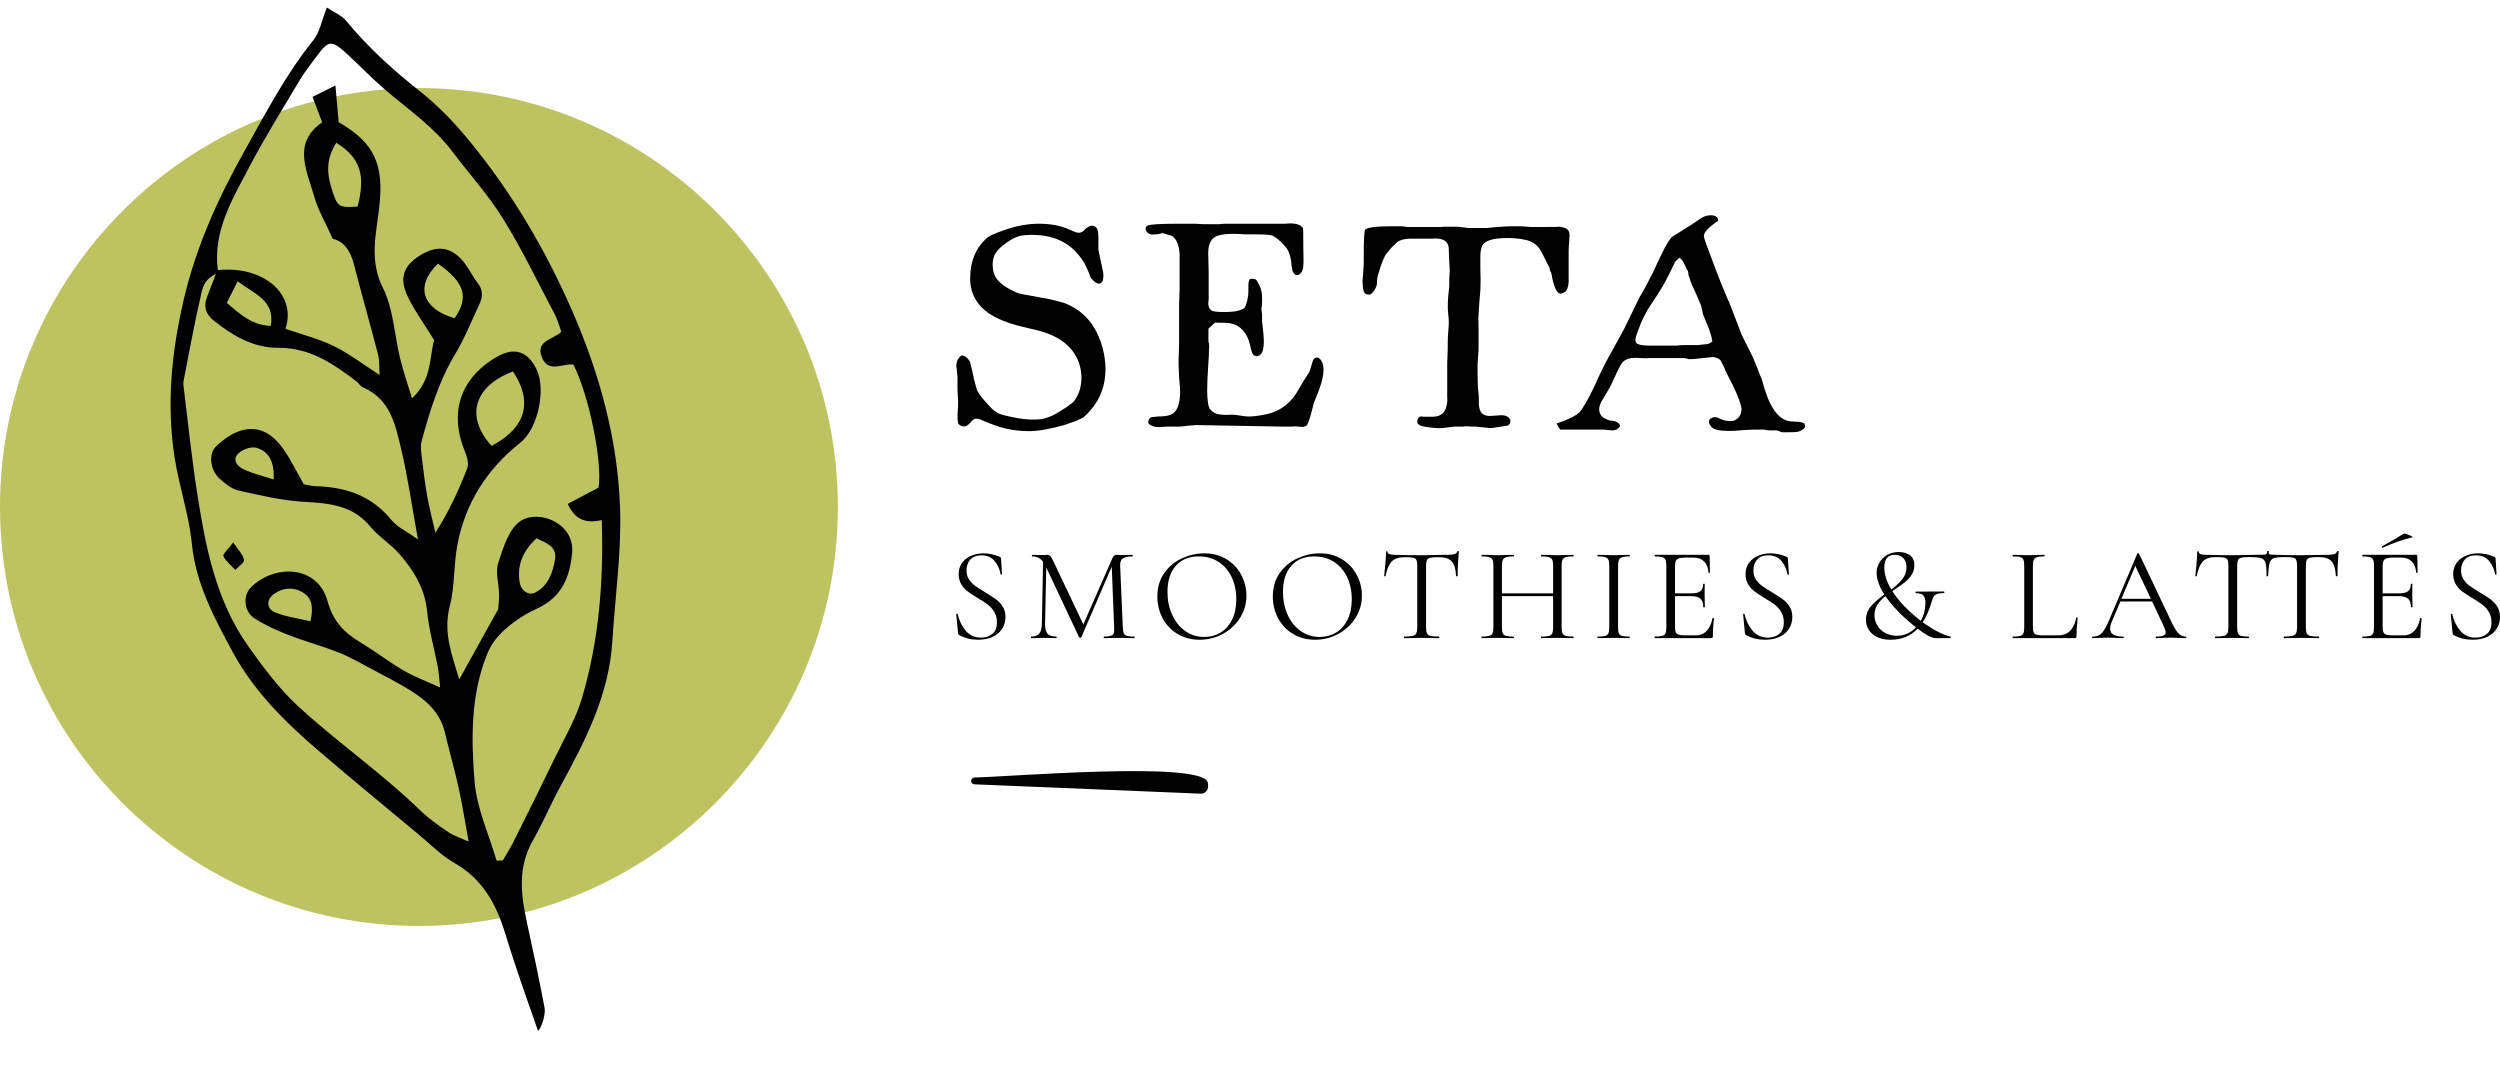 <svg width="300" height="128" viewBox="0 0 300 128" fill="none" xmlns="http://www.w3.org/2000/svg">
<g clip-path="url(#clip0_2091_2166)">
<path d="M50.273 111.114C78.038 111.114 100.546 88.606 100.546 60.84C100.546 33.075 78.038 10.567 50.273 10.567C22.508 10.567 0 33.075 0 60.84C0 88.606 22.508 111.114 50.273 111.114Z" fill="#BEC361"/>
<path d="M64.544 123.65C63.191 119.79 61.816 115.934 60.626 112.023C59.545 108.469 57.899 105.473 54.52 103.552C52.99 102.682 51.711 101.364 50.34 100.223C46.351 96.904 42.344 93.606 38.398 90.237C34.295 86.735 30.449 82.957 27.873 78.152C25.693 74.087 23.496 70.044 23.023 65.249C22.683 61.797 21.512 58.436 20.967 54.994C19.958 48.636 20.57 42.351 22.016 36.088C23.502 29.648 26.175 23.749 29.391 18.024C31.927 13.508 34.298 8.913 37.584 4.853C38.369 3.884 38.599 2.465 39.222 0.906C40.134 1.51 40.998 1.84 41.508 2.46C44.162 5.692 47.219 8.451 50.501 11.043C52.728 12.801 54.718 14.935 56.518 17.143C61.52 23.277 65.504 30.062 68.667 37.313C71.947 44.832 74.115 52.701 74.407 60.886C74.597 66.224 73.811 71.595 73.481 76.951C73.09 83.297 70.307 88.777 67.331 94.203C66.134 96.387 65.174 98.703 63.94 100.864C62.116 104.059 62.494 107.336 63.228 110.688C63.973 114.087 64.701 117.49 65.344 120.908C65.553 122.022 64.651 123.955 64.544 123.65ZM59.587 103.277C59.838 103.27 60.089 103.263 60.339 103.256C60.773 102.498 61.244 101.758 61.634 100.978C63.266 97.71 64.897 94.442 66.483 91.152C67.648 88.737 69.053 86.38 69.812 83.837C71.872 76.932 72.449 69.815 72.212 62.408C70.47 62.819 69.065 62.507 68.124 60.472C69.418 59.788 70.622 59.151 71.827 58.514C72.316 55.465 70.683 47.434 68.803 43.738C67.529 43.584 65.824 44.801 65.036 42.905C64.206 40.907 66.344 40.759 67.359 39.821C67.1 39.108 66.933 38.407 66.608 37.79C64.564 33.917 62.661 29.953 60.361 26.237C58.588 23.374 56.283 20.844 54.246 18.142C52.011 15.179 48.962 13.12 46.191 10.744C44.634 9.408 43.21 7.918 41.699 6.526C39.775 4.755 39.445 4.787 37.96 6.805C37.27 7.743 36.537 8.659 35.943 9.657C33.886 13.108 31.759 16.526 29.893 20.079C27.869 23.932 25.541 27.749 26.138 32.413C31.719 31.852 35.617 35.374 34.256 39.451C36.192 40.126 38.207 40.637 40.04 41.524C41.839 42.394 43.453 43.648 45.555 44.994C45.48 43.884 45.537 43.197 45.373 42.568C44.426 38.928 43.398 35.309 42.457 31.668C42.044 30.071 41.224 28.922 39.935 28.666C39.08 26.754 38.162 25.215 37.695 23.55C36.831 20.469 35.043 17.191 38.659 14.678C38.255 13.612 37.915 12.712 37.504 11.624C38.355 11.2 39.084 10.837 40.251 10.255C40.406 12.01 40.516 13.262 40.639 14.667C44.982 17.15 46.101 19.776 45.503 24.94C45.137 28.103 44.285 31.236 45.95 34.548C47.226 37.086 47.328 40.205 48.022 43.048C48.393 44.566 48.914 46.047 49.442 47.791C51.867 45.559 51.516 42.809 52.099 40.819C50.885 38.84 49.715 37.259 48.894 35.513C47.826 33.239 48.494 31.708 50.744 30.45C52.725 29.343 54.427 29.75 55.853 31.714C56.379 32.438 56.773 33.259 57.324 33.96C57.968 34.782 57.949 35.61 57.543 36.473C56.593 38.496 55.76 40.594 54.615 42.502C52.649 45.776 51.569 49.356 50.582 52.983C50.426 53.557 50.543 54.224 50.616 54.839C50.806 56.431 50.992 58.026 51.275 59.604C51.535 61.056 51.919 62.486 52.248 63.926C53.888 61.368 55.063 58.794 56.078 56.159C56.29 55.609 56.037 54.779 55.784 54.167C53.936 49.687 55.13 45.677 59.139 43.104C59.29 43.007 59.451 42.926 59.606 42.835C61.686 41.613 63.313 42.117 64.38 44.316C65.546 46.715 64.573 51.434 62.43 53.13C58.425 56.3 55.851 60.353 54.893 65.345C54.424 67.793 54.588 70.38 53.968 72.776C53.173 75.845 54.184 78.458 55.11 81.525C56.714 78.637 58.136 76.076 59.557 73.515C59.644 73.358 59.776 73.201 59.792 73.035C59.849 72.438 59.904 71.835 59.888 71.237C59.853 69.993 59.426 68.636 59.791 67.534C60.39 65.723 61.071 63.441 62.478 62.513C64.615 61.105 68.983 62.732 68.654 66.356C68.394 69.224 67.425 71.562 64.705 72.903C63.984 73.258 63.245 73.595 62.577 74.035C60.846 75.177 59.278 76.456 58.459 78.486C56.458 83.446 56.539 88.673 56.951 93.794C57.209 97.005 58.667 100.119 59.587 103.277ZM25.901 32.881C24.374 33.602 24.279 34.716 24.084 35.558C23.304 38.926 22.689 42.333 22.027 45.728C21.977 45.982 22.016 46.259 22.048 46.521C22.565 50.68 22.989 54.854 23.632 58.993C24.647 65.526 25.872 72.04 29.815 77.578C31.616 80.107 33.507 82.663 35.776 84.751C40.494 89.094 45.806 92.76 50.424 97.243C51.446 98.236 52.639 99.068 53.824 99.87C54.496 100.325 55.311 100.569 56.233 100.985C55.791 98.573 55.481 96.55 55.039 94.556C54.538 92.291 53.905 90.056 53.357 87.802C52.781 85.435 51.1 83.989 49.158 82.799C47.719 81.917 46.213 81.143 44.72 80.352C43.376 79.639 42.051 78.863 40.642 78.303C38.661 77.515 36.584 76.965 34.597 76.19C33.192 75.642 31.785 75.015 30.529 74.194C29.262 73.365 29.094 71.46 30.161 70.427C32.982 67.695 38.109 67.804 39.303 72.127C39.987 74.603 41.313 75.923 43.275 77.103C45.038 78.164 46.676 79.435 48.451 80.473C49.708 81.209 51.1 81.712 52.817 82.494C52.688 81.347 52.655 80.659 52.527 79.989C52.108 77.788 51.474 75.612 51.261 73.395C50.996 70.639 49.66 68.481 47.957 66.508C46.914 65.299 45.464 64.436 44.454 63.207C42.339 60.632 39.542 60.388 36.512 60.22C33.862 60.072 31.225 59.447 28.62 58.864C27.799 58.681 27.02 58.041 26.364 57.453C25.223 56.429 24.977 54.483 25.92 53.575C28.406 51.182 31.422 50.334 33.906 53.751C34.879 55.088 35.591 56.616 36.454 58.114C36.942 58.192 37.47 58.338 38 58.353C41.549 58.452 44.61 59.512 46.953 62.382C47.661 63.249 48.804 63.763 50.154 64.73C49.43 60.746 48.949 57.304 48.15 53.937C47.455 51.008 46.854 47.888 43.557 46.491C43.248 46.36 43.056 45.979 42.773 45.763C39.985 43.642 37.171 41.711 33.394 41.737C30.426 41.758 27.934 40.294 25.653 38.473C24.672 37.69 24.397 36.785 24.851 35.631C25.156 34.854 25.447 34.072 25.901 32.881ZM61.558 44.582C56.859 46.342 55.805 49.995 58.985 53.502C62.344 51.764 64.4 48.862 61.558 44.582ZM40.357 17.129C39.201 18.973 39.101 20.563 39.905 22.998C40.508 24.822 40.731 24.954 42.915 24.783C43.888 20.986 43.244 18.956 40.357 17.129ZM52.547 31.632C49.773 34.347 50.651 37.033 54.547 38.194C56.298 35.678 55.794 33.914 52.547 31.632ZM64.381 64.601C62.793 66.061 62.032 67.751 62.349 69.82C62.512 70.895 63.436 71.513 64.226 71.106C65.79 70.3 66.318 68.735 66.597 67.174C66.879 65.598 65.58 65.153 64.381 64.601ZM28.52 33.758C27.973 34.839 27.599 35.578 27.214 36.34C28.873 37.774 30.312 39.047 32.493 39.104C33.011 36.056 30.629 35.339 28.52 33.758ZM37.262 74.559C37.637 72.758 37.421 71.689 36.244 71.033C35.138 70.416 34.005 70.534 32.96 71.217C31.941 71.882 31.916 73.048 33.038 73.502C34.304 74.013 35.706 74.187 37.262 74.559ZM32.838 57.536C32.944 55.371 32.232 54.139 30.742 53.726C30.089 53.545 28.939 53.989 28.485 54.538C27.841 55.316 28.624 56.057 29.368 56.385C30.386 56.833 31.485 57.099 32.838 57.536Z" fill="#010101"/>
<path d="M27.987 65.085C28.602 66.019 29.167 66.561 29.283 67.186C29.343 67.512 28.613 67.984 28.24 68.391C27.741 67.85 27.109 67.37 26.811 66.734C26.702 66.502 27.385 65.898 27.987 65.085Z" fill="#010101"/>
<mask id="mask0_2091_2166" style="mask-type:luminance" maskUnits="userSpaceOnUse" x="114" y="88" width="35" height="11">
<path d="M148.745 88.708H114.749V98.759H148.745V88.708Z" fill="white"/>
</mask>
<g mask="url(#mask0_2091_2166)">
<path d="M113.639 94.014C113.644 94.092 113.63 94.191 113.595 94.252C113.524 94.374 113.393 94.461 113.256 94.469C113.178 94.474 113.118 94.458 113.036 94.404C112.812 94.262 112.669 94.173 112.587 94.119C112.464 94.029 112.444 94.031 112.048 93.957C111.871 93.949 111.704 93.783 111.693 93.608C111.692 93.588 111.709 93.548 111.706 93.509C111.733 93.311 111.882 93.184 112.077 93.172L112.155 93.167C112.767 93.246 112.788 93.264 113.054 93.444C113.136 93.497 113.238 93.569 113.442 93.693C113.564 93.764 113.631 93.897 113.639 94.014ZM116.938 94.12C116.722 94.114 116.556 93.967 116.543 93.772L116.538 93.694C116.545 93.478 116.73 93.309 116.945 93.296C120.685 93.256 144.076 91.271 144.925 93.864C144.952 93.979 144.959 94.096 144.965 94.194L144.974 94.331C144.984 94.487 144.934 94.627 144.884 94.767C144.724 95.032 144.501 95.223 144.15 95.245C144.091 95.249 144.033 95.252 143.973 95.236L116.938 94.12Z" fill="#010101"/>
</g>
<path d="M130.897 33.343C130.837 33.181 130.771 33.009 130.7 32.827C130.629 32.644 130.543 32.442 130.442 32.219C130.118 31.451 129.602 30.712 128.894 30.003C127.639 28.789 125.95 28.182 123.825 28.182C123.38 28.182 122.965 28.213 122.58 28.273C122.074 28.355 121.488 28.628 120.82 29.093C120.071 29.599 119.575 30.115 119.333 30.641C119.191 30.945 119.12 31.329 119.12 31.794C119.12 32.341 119.231 32.817 119.454 33.221C119.858 33.95 120.779 34.607 122.216 35.194C122.236 35.215 122.752 35.316 123.764 35.498L125.069 35.741C125.373 35.781 125.742 35.852 126.177 35.953C126.612 36.055 127.113 36.186 127.68 36.348C130.027 37.238 131.565 39.019 132.294 41.69C132.537 42.581 132.658 43.441 132.658 44.27C132.658 46.618 131.767 48.561 129.987 50.098C129.946 50.139 129.623 50.291 129.016 50.553C128.874 50.594 128.707 50.65 128.515 50.721C128.322 50.791 128.084 50.877 127.801 50.978C126.02 51.484 124.594 51.737 123.521 51.737C122.004 51.737 120.597 51.495 119.302 51.009L118.118 50.553C117.612 50.291 117.248 50.189 117.026 50.25C116.884 50.291 116.722 50.402 116.54 50.584C116.479 50.726 116.297 50.898 115.994 51.1C115.67 51.241 115.356 51.181 115.053 50.918C114.89 50.756 114.86 50.048 114.962 48.793C114.981 48.368 114.981 48.024 114.962 47.761C114.941 47.579 114.926 47.397 114.916 47.214C114.905 47.032 114.901 46.85 114.901 46.668V45.272C114.86 44.786 114.825 44.427 114.795 44.194C114.764 43.962 114.749 43.866 114.749 43.906C114.769 43.663 114.81 43.456 114.87 43.284C114.931 43.112 115.093 42.904 115.356 42.661C115.761 42.661 116.105 42.904 116.388 43.39C116.408 43.431 116.499 43.795 116.661 44.483C116.783 45.13 116.965 45.879 117.208 46.729C117.349 47.093 117.683 47.569 118.209 48.156C118.411 48.378 118.574 48.555 118.695 48.687C118.816 48.819 118.908 48.914 118.968 48.975C119.11 49.117 119.251 49.238 119.393 49.339C119.535 49.441 119.676 49.532 119.818 49.612C120.182 49.775 120.972 49.967 122.186 50.189C122.671 50.27 123.132 50.321 123.567 50.341C124.002 50.361 124.422 50.351 124.827 50.311C125.636 50.21 126.526 49.825 127.498 49.157C127.781 49.016 128.216 48.712 128.803 48.246C129.45 47.437 129.774 46.456 129.774 45.302C129.774 44.695 129.663 44.078 129.44 43.451C128.732 41.549 127.062 40.274 124.432 39.626L122.763 39.231C120.435 38.685 118.776 37.896 117.784 36.864C116.874 35.933 116.418 34.789 116.418 33.434C116.418 31.329 117.117 29.68 118.513 28.486C118.715 28.304 119.383 28.011 120.516 27.606C121.953 27.1 123.339 26.847 124.675 26.847C126.051 26.847 127.245 27.07 128.257 27.515L128.803 27.757C129.208 27.939 129.521 27.98 129.744 27.879L129.956 27.757C130.017 27.717 130.088 27.646 130.169 27.545C130.25 27.444 130.432 27.312 130.715 27.15C131.08 27.009 131.383 27.09 131.626 27.393C131.747 27.555 131.808 27.98 131.808 28.668V29.973C131.93 30.5 132.112 31.36 132.355 32.553C132.415 32.837 132.425 33.1 132.385 33.343C132.385 33.727 132.233 33.96 131.93 34.041C131.606 34.041 131.262 33.808 130.897 33.343Z" fill="#010101"/>
<path d="M155.484 33.009C155.201 32.786 155.059 32.533 155.059 32.25C155.039 32.209 155.019 32.113 154.999 31.961C154.978 31.81 154.958 31.612 154.938 31.369C154.837 30.621 154.634 30.064 154.331 29.7C153.622 28.87 153.036 28.385 152.57 28.243C152.327 28.163 151.599 28.122 150.385 28.122H149.383C149.14 28.102 148.902 28.087 148.67 28.076C148.437 28.066 148.209 28.061 147.987 28.061C146.692 28.061 145.862 28.263 145.498 28.668C145.153 29.073 144.982 29.65 144.982 30.398C144.982 30.479 144.987 30.611 144.997 30.793C145.007 30.975 145.012 31.187 145.012 31.43C145.012 31.653 145.017 31.881 145.027 32.113C145.037 32.346 145.042 32.553 145.042 32.736V35.892C145.042 35.953 145.032 36.065 145.012 36.226C144.992 36.328 144.987 36.419 144.997 36.499C145.007 36.581 145.022 36.662 145.042 36.742C145.062 36.924 145.174 37.096 145.376 37.258C145.558 37.38 146.054 37.44 146.864 37.44C147.653 37.44 148.24 37.385 148.624 37.273C149.008 37.163 149.241 37.056 149.322 36.955C149.423 36.854 149.535 36.581 149.656 36.135C149.757 35.69 149.808 35.265 149.808 34.86V34.223C149.808 33.899 149.869 33.657 149.99 33.494C150.152 33.434 150.385 33.444 150.688 33.525C150.789 33.606 150.941 33.859 151.144 34.284C151.346 34.709 151.447 35.194 151.447 35.741V36.257C151.447 36.641 151.417 36.894 151.356 37.015C151.356 37.076 151.371 37.193 151.402 37.365C151.432 37.537 151.447 37.663 151.447 37.744V38.563C151.447 38.503 151.478 38.776 151.538 39.383C151.579 39.687 151.609 39.97 151.629 40.233C151.649 40.496 151.66 40.739 151.66 40.962C151.66 41.751 151.538 42.267 151.295 42.51C151.053 42.752 150.82 42.813 150.597 42.692C150.415 42.672 150.263 42.439 150.142 41.994C150.101 41.832 150.066 41.68 150.036 41.538C150.005 41.397 149.97 41.255 149.93 41.113C149.565 39.879 148.867 39.12 147.835 38.837C147.572 38.756 146.894 38.715 145.801 38.715L145.012 39.444V41.022L145.103 41.265L145.073 41.386L145.103 41.508V41.72C145.083 41.801 145.073 41.892 145.073 41.994C145.093 42.196 145.062 42.843 144.982 43.936C144.941 44.564 144.911 45.115 144.891 45.59C144.87 46.066 144.86 46.466 144.86 46.79C144.86 48.024 144.982 48.803 145.225 49.127C145.508 49.471 145.882 49.673 146.348 49.734C146.449 49.754 146.616 49.77 146.849 49.779C147.081 49.79 147.4 49.785 147.805 49.764C148.068 49.764 148.412 49.8 148.837 49.871C149.262 49.942 149.565 49.977 149.747 49.977C150.233 49.997 150.931 49.916 151.842 49.734C152.894 49.532 153.794 49.087 154.543 48.398C154.968 48.014 155.307 47.609 155.56 47.184C155.813 46.759 156.071 46.324 156.334 45.879L157.154 44.574L157.548 43.269C157.71 42.985 157.882 42.864 158.064 42.904C158.267 42.904 158.459 43.086 158.641 43.451C158.763 43.693 158.823 44.007 158.823 44.392C158.823 45.059 158.621 45.92 158.216 46.972L157.67 48.338C157.609 48.561 157.548 48.793 157.488 49.036C157.427 49.279 157.366 49.511 157.306 49.734C157.083 50.523 156.901 50.978 156.759 51.1C156.577 51.201 156.365 51.241 156.122 51.221C156.02 51.201 155.909 51.191 155.788 51.191C155.666 51.191 155.545 51.181 155.424 51.161C155.282 51.181 155.09 51.191 154.847 51.191H153.967L143.525 51.009C143.423 51.009 143.241 51.024 142.978 51.054C142.715 51.085 142.533 51.1 142.432 51.1C142.452 51.1 142.417 51.105 142.326 51.115C142.235 51.125 142.108 51.141 141.946 51.161C141.784 51.181 141.653 51.191 141.552 51.191H140.125C139.923 51.211 139.761 51.221 139.639 51.221C139.518 51.221 139.391 51.226 139.26 51.236C139.128 51.246 139.022 51.252 138.941 51.252C138.374 51.211 137.99 51.05 137.788 50.766C137.788 50.402 137.909 50.169 138.152 50.068C138.314 50.048 138.577 50.017 138.941 49.977C139.629 49.977 140.145 49.906 140.489 49.764C141.238 49.461 141.612 48.53 141.612 46.972C141.612 46.81 141.607 46.648 141.597 46.486C141.587 46.324 141.572 46.172 141.552 46.031C141.531 45.889 141.511 45.631 141.491 45.257C141.471 44.882 141.45 44.392 141.43 43.785V43.177C141.43 42.915 141.44 42.601 141.461 42.236C141.481 41.852 141.491 41.528 141.491 41.265V36.499C141.491 36.257 141.501 35.974 141.521 35.65C141.541 35.326 141.552 35.053 141.552 34.83V30.398C141.471 29.387 141.187 28.709 140.702 28.364C140.641 28.304 140.439 28.233 140.095 28.152C139.75 28.03 139.538 27.97 139.457 27.97C139.214 28.071 138.789 28.132 138.182 28.152C137.818 28.071 137.595 27.899 137.515 27.636C137.413 27.413 137.464 27.231 137.666 27.09C137.889 26.928 139.133 26.847 141.4 26.847H143.343C143.525 26.847 143.727 26.857 143.95 26.877C144.172 26.898 144.344 26.907 144.466 26.907H146.257C146.297 26.907 146.403 26.898 146.575 26.877C146.747 26.857 146.884 26.847 146.985 26.847H154.209C155.302 26.725 156.02 26.898 156.365 27.363C156.385 27.383 156.395 28.122 156.395 29.579C156.435 31.016 156.435 31.764 156.395 31.825C156.395 32.432 156.182 32.827 155.758 33.009L155.484 33.009Z" fill="#010101"/>
<path d="M163.999 35.316C163.887 35.296 163.796 35.235 163.725 35.134C163.654 35.033 163.604 34.876 163.574 34.663C163.543 34.451 163.518 34.152 163.498 33.768C163.498 33.667 163.508 33.525 163.528 33.343C163.548 33.16 163.563 32.968 163.574 32.766C163.584 32.564 163.599 32.367 163.619 32.174C163.639 31.982 163.649 31.825 163.649 31.703V30.702C163.649 28.719 163.71 27.666 163.832 27.545C164.094 27.282 165.198 27.15 167.14 27.15H168.233L168.901 27.241H172.968C173.029 27.241 173.11 27.232 173.211 27.211H175.002L176.216 27.363H178.402C179.11 27.282 179.742 27.226 180.299 27.196C180.855 27.166 181.326 27.15 181.71 27.15H182.53C182.671 27.15 182.874 27.166 183.137 27.196C183.4 27.226 183.623 27.241 183.805 27.241H184.655C186.112 27.241 186.997 27.237 187.311 27.226C187.624 27.216 187.366 27.201 186.537 27.181C187.467 27.201 188.024 27.363 188.206 27.666C188.328 27.829 188.368 28.122 188.328 28.547C188.267 29.377 188.236 29.862 188.236 30.004V33.555C188.236 33.818 188.246 33.758 188.267 33.373C188.246 34.284 188.085 34.84 187.781 35.042C187.478 35.245 187.235 35.285 187.053 35.164C186.769 35.002 186.516 34.446 186.294 33.494C186.273 33.393 186.253 33.277 186.233 33.145C186.213 33.014 186.182 32.867 186.142 32.705L186.021 32.523L185.96 32.28L185.93 32.098L185.778 31.855C185.697 31.694 185.6 31.491 185.489 31.248C185.378 31.005 185.241 30.732 185.08 30.429C184.695 29.599 184.108 29.073 183.319 28.85C182.409 28.607 181.376 28.516 180.223 28.577C179.211 28.638 178.503 28.84 178.098 29.184C177.815 29.427 177.663 29.923 177.643 30.672V32.25C177.683 33.039 177.683 33.909 177.643 34.86C177.602 35.225 177.562 35.695 177.521 36.272C177.481 36.849 177.44 37.522 177.4 38.291C177.42 38.675 177.43 39.151 177.43 39.717V41.69C177.43 41.812 177.425 41.963 177.415 42.145C177.405 42.328 177.39 42.54 177.37 42.783C177.349 43.026 177.334 43.238 177.324 43.42C177.314 43.602 177.309 43.744 177.309 43.845V44.877C177.309 45.262 177.319 45.707 177.339 46.213C177.339 46.415 177.359 46.679 177.4 47.002C177.44 47.326 177.461 47.62 177.461 47.882C177.42 48.793 177.562 49.38 177.886 49.643C178.088 49.825 178.391 49.916 178.796 49.916C178.958 49.916 179.186 49.901 179.479 49.871C179.772 49.84 179.99 49.825 180.132 49.825C180.719 49.825 181.083 50.018 181.225 50.402C181.285 50.665 181.194 50.887 180.951 51.07L178.978 51.373C178.837 51.373 178.513 51.343 178.007 51.282C177.481 51.221 177.157 51.191 177.036 51.191H176.429C176.368 51.191 176.297 51.181 176.216 51.161H175.731C175.67 51.181 175.589 51.191 175.488 51.191H174.516L173.333 51.343C172.948 51.404 172.422 51.393 171.754 51.312C171.329 51.272 170.995 51.221 170.752 51.161C170.51 51.1 170.337 51.024 170.236 50.933C170.135 50.842 170.079 50.746 170.069 50.645C170.059 50.544 170.074 50.432 170.115 50.311C170.256 50.007 170.469 49.906 170.752 50.007H171.936C172.462 50.007 172.877 49.851 173.181 49.537C173.484 49.223 173.656 48.672 173.697 47.882C173.676 48.045 173.666 47.953 173.666 47.609V43.451C173.666 43.309 173.676 43.107 173.697 42.844C173.717 42.581 173.727 42.277 173.727 41.933V41.083C173.727 40.739 173.758 40.183 173.818 39.414C173.879 38.847 173.868 38.291 173.788 37.744C173.686 36.914 173.727 35.801 173.909 34.405V33.616C173.909 33.474 173.919 33.277 173.94 33.024C173.96 32.771 173.97 32.584 173.97 32.462C173.95 32.26 173.929 31.896 173.909 31.37C173.889 30.844 173.868 30.338 173.849 29.852C173.849 29.548 173.758 29.286 173.575 29.063C173.272 28.719 172.726 28.577 171.936 28.638H169.326C168.617 28.638 168.071 28.77 167.687 29.032C167.585 29.113 167.429 29.26 167.216 29.472C167.004 29.685 166.756 29.963 166.472 30.307C166.108 30.732 165.754 31.582 165.41 32.857C165.289 33.141 165.228 33.566 165.228 34.132C165.167 34.375 165.096 34.557 165.015 34.678C164.934 34.82 164.849 34.947 164.757 35.058C164.666 35.169 164.56 35.265 164.439 35.346C164.257 35.346 164.11 35.336 163.999 35.316Z" fill="#010101"/>
<path d="M204.464 28.31C204.464 28.522 204.697 29.222 205.163 30.409C205.332 30.833 205.582 31.495 205.91 32.396C206.239 33.298 206.732 34.522 207.389 36.069L207.516 36.228L207.548 36.419L207.707 36.8L209.011 40.203C209.159 40.5 209.339 40.861 209.551 41.284C209.763 41.709 210.018 42.218 210.315 42.811C210.484 43.192 210.643 43.574 210.792 43.956C210.94 44.337 211.088 44.719 211.237 45.1C211.321 45.227 211.406 45.45 211.491 45.768L211.682 46.468L211.873 47.04C212.53 49.012 213.388 50.156 214.449 50.474C214.724 50.559 215.074 50.602 215.498 50.602C215.943 50.602 216.293 50.676 216.547 50.824C216.59 50.994 216.611 51.1 216.611 51.142C216.611 51.397 216.335 51.619 215.784 51.81C215.572 51.852 215.116 51.874 214.417 51.874H213.94C213.813 51.874 213.68 51.836 213.542 51.762C213.404 51.688 213.282 51.651 213.177 51.651H212.477C212.138 51.651 211.894 51.619 211.746 51.556C211.661 51.535 211.544 51.535 211.396 51.556H210.346C210.304 51.556 210.187 51.561 209.997 51.572C209.806 51.582 209.53 51.598 209.17 51.619C208.491 51.683 207.93 51.715 207.484 51.715C206.34 51.715 205.629 51.545 205.354 51.206C205.078 50.867 205.004 50.591 205.131 50.379C205.301 50.146 205.565 50.04 205.926 50.061C205.99 50.061 206.17 50.136 206.467 50.284C206.806 50.411 207.007 50.474 207.071 50.474C207.622 50.581 208.025 50.549 208.279 50.379C208.767 50.082 209 49.616 208.979 48.98C208.873 48.386 208.544 47.507 207.993 46.34C207.887 46.129 207.76 45.879 207.612 45.593C207.463 45.307 207.294 44.973 207.103 44.592C206.933 44.125 206.71 43.659 206.435 43.192C206.138 42.959 205.799 42.843 205.417 42.843C205.502 42.843 205.354 42.864 204.972 42.906C204.591 42.949 203.976 43.012 203.128 43.097H202.587C202.502 43.012 202.238 42.97 201.792 42.97H197.786C197.658 42.991 197.472 42.996 197.229 42.986C196.985 42.975 196.683 42.959 196.323 42.938C195.665 42.917 195.146 43.076 194.764 43.415C194.574 43.606 194.319 44.051 194.001 44.751C193.789 45.196 193.62 45.561 193.493 45.848C193.365 46.134 193.27 46.33 193.206 46.436L192.252 48.058C191.849 48.715 191.796 49.298 192.093 49.807C192.263 50.061 192.634 50.284 193.206 50.474C193.821 50.474 194.213 50.655 194.383 51.015V51.206C194.149 51.503 193.842 51.651 193.461 51.651C193.376 51.651 193.222 51.635 193 51.603C192.777 51.572 192.613 51.556 192.507 51.556H187.228L186.783 50.824C188.182 50.358 189.104 49.902 189.549 49.457C189.973 48.991 190.609 47.867 191.457 46.086C191.605 45.704 191.998 44.867 192.634 43.574C192.867 43.15 193.175 42.599 193.556 41.92C193.938 41.242 194.383 40.426 194.892 39.472C195.316 38.581 195.93 37.32 196.736 35.688C196.948 35.349 197.186 34.93 197.452 34.431C197.716 33.934 198.019 33.356 198.358 32.698C198.464 32.444 198.607 32.131 198.787 31.76C198.967 31.39 199.174 30.96 199.407 30.472C199.937 29.349 200.372 28.649 200.711 28.373C201.114 28.14 201.506 27.897 201.888 27.642C202.269 27.388 202.661 27.144 203.064 26.911L203.987 26.275C204.41 25.978 204.834 25.83 205.258 25.83C205.873 25.83 206.181 26.052 206.181 26.497C205.036 27.261 204.464 27.865 204.464 28.31ZM200.33 32.826C200.032 33.441 199.698 34.055 199.328 34.67C198.957 35.285 198.559 35.9 198.135 36.514C197.838 36.939 197.542 37.452 197.245 38.056C196.948 38.661 196.662 39.366 196.386 40.171C196.216 40.68 196.206 41.009 196.354 41.157C196.545 41.369 197.107 41.475 198.04 41.475H201.252C201.421 41.433 201.718 41.411 202.142 41.411H203.7L204.622 41.316C204.961 41.316 205.248 41.2 205.481 40.966C205.417 40.458 205.195 39.737 204.813 38.804L204.368 37.755L204.146 36.705L203.509 35.211C203.446 35.083 203.382 34.946 203.319 34.797C203.255 34.649 203.181 34.49 203.096 34.32L202.874 33.779C202.852 33.695 202.82 33.589 202.778 33.462C202.735 33.334 202.683 33.186 202.619 33.016C202.619 32.72 202.556 32.487 202.428 32.317L202.078 31.585C202.015 31.416 201.845 31.193 201.57 30.918C201.485 30.96 201.304 31.119 201.029 31.395L200.33 32.826Z" fill="#010101"/>
<path d="M116.288 69.538C116.49 69.847 116.738 70.106 117.032 70.314C117.325 70.522 117.728 70.781 118.24 71.09C118.805 71.431 119.24 71.714 119.544 71.938C119.848 72.162 120.109 72.448 120.328 72.794C120.547 73.141 120.656 73.554 120.656 74.034C120.656 74.546 120.528 75.01 120.272 75.426C120.016 75.842 119.64 76.17 119.144 76.41C118.648 76.65 118.053 76.77 117.36 76.77C116.538 76.77 115.786 76.584 115.104 76.21C115.05 76.178 115.016 76.141 115 76.098C114.983 76.056 114.97 75.992 114.96 75.906L114.751 73.73C114.741 73.688 114.765 73.661 114.823 73.65C114.882 73.64 114.917 73.656 114.927 73.698C115.098 74.466 115.416 75.128 115.88 75.682C116.344 76.237 116.96 76.514 117.728 76.514C118.261 76.514 118.712 76.368 119.08 76.074C119.448 75.781 119.632 75.314 119.632 74.674C119.632 74.194 119.525 73.778 119.312 73.426C119.098 73.074 118.84 72.784 118.536 72.554C118.232 72.325 117.818 72.055 117.296 71.746C116.784 71.437 116.381 71.17 116.088 70.946C115.794 70.722 115.546 70.439 115.344 70.098C115.141 69.757 115.04 69.356 115.04 68.898C115.04 68.364 115.181 67.908 115.464 67.529C115.746 67.151 116.114 66.868 116.568 66.681C117.021 66.495 117.504 66.401 118.016 66.401C118.645 66.401 119.269 66.529 119.888 66.785C120.048 66.839 120.128 66.93 120.128 67.058L120.24 68.898C120.24 68.94 120.213 68.962 120.16 68.962C120.107 68.962 120.075 68.94 120.064 68.898C119.979 68.343 119.749 67.828 119.376 67.354C119.002 66.879 118.464 66.641 117.76 66.641C117.162 66.641 116.717 66.815 116.424 67.161C116.13 67.508 115.984 67.938 115.984 68.45C115.984 68.866 116.085 69.228 116.288 69.538Z" fill="#010101"/>
<path d="M136.162 76.483C136.162 76.547 136.146 76.579 136.114 76.579C135.783 76.579 135.522 76.573 135.329 76.563L134.225 76.547L133.201 76.563C133.031 76.573 132.791 76.579 132.481 76.579C132.46 76.579 132.449 76.547 132.449 76.483C132.449 76.419 132.46 76.387 132.481 76.387C132.844 76.387 133.113 76.358 133.289 76.299C133.465 76.24 133.583 76.136 133.641 75.987C133.7 75.837 133.719 75.603 133.697 75.282L133.409 68.002L129.761 76.467C129.739 76.509 129.697 76.531 129.633 76.531C129.579 76.531 129.531 76.509 129.489 76.467L125.553 68.098L125.409 74.835C125.398 75.4 125.494 75.8 125.697 76.035C125.899 76.269 126.257 76.387 126.769 76.387C126.79 76.387 126.801 76.419 126.801 76.483C126.801 76.547 126.79 76.579 126.769 76.579C126.47 76.579 126.241 76.573 126.081 76.563L125.216 76.547L124.384 76.563C124.235 76.573 124.022 76.579 123.744 76.579C123.723 76.579 123.712 76.547 123.712 76.483C123.712 76.419 123.723 76.387 123.744 76.387C124.192 76.387 124.515 76.267 124.712 76.027C124.91 75.787 125.014 75.389 125.024 74.835L125.168 67.41C124.848 66.983 124.411 66.77 123.856 66.77C123.835 66.77 123.824 66.738 123.824 66.674C123.824 66.61 123.835 66.578 123.856 66.578L124.448 66.594C124.555 66.605 124.704 66.61 124.896 66.61C125.088 66.61 125.251 66.605 125.385 66.594C125.518 66.583 125.622 66.578 125.697 66.578C125.835 66.578 125.95 66.628 126.041 66.73C126.131 66.831 126.262 67.058 126.433 67.41L130.001 74.931L133.489 66.978C133.607 66.711 133.767 66.578 133.969 66.578C134.023 66.578 134.1 66.583 134.201 66.594C134.303 66.605 134.439 66.61 134.609 66.61L135.362 66.594C135.479 66.583 135.655 66.578 135.89 66.578C135.922 66.578 135.938 66.61 135.938 66.674C135.938 66.738 135.922 66.77 135.89 66.77C135.356 66.77 134.975 66.847 134.745 67.002C134.516 67.156 134.407 67.447 134.417 67.874L134.737 75.282C134.748 75.613 134.788 75.853 134.857 76.003C134.927 76.152 135.052 76.253 135.233 76.307C135.415 76.36 135.708 76.387 136.114 76.387C136.146 76.387 136.162 76.419 136.162 76.483Z" fill="#010101"/>
<path d="M141.306 76.074C140.532 75.61 139.935 74.981 139.514 74.186C139.092 73.391 138.882 72.525 138.882 71.586C138.882 70.487 139.159 69.546 139.714 68.762C140.268 67.978 140.98 67.388 141.85 66.993C142.719 66.599 143.607 66.401 144.514 66.401C145.528 66.401 146.419 66.639 147.187 67.114C147.955 67.588 148.544 68.215 148.955 68.994C149.365 69.773 149.571 70.599 149.571 71.474C149.571 72.445 149.315 73.336 148.803 74.146C148.291 74.957 147.605 75.597 146.747 76.066C145.888 76.536 144.957 76.77 143.954 76.77C142.962 76.77 142.079 76.538 141.306 76.074ZM146.475 75.906C147.056 75.554 147.515 75.037 147.851 74.354C148.187 73.672 148.355 72.861 148.355 71.922C148.355 70.919 148.168 70.028 147.795 69.25C147.421 68.471 146.896 67.863 146.218 67.425C145.541 66.988 144.749 66.769 143.842 66.769C142.669 66.769 141.751 67.148 141.09 67.906C140.428 68.663 140.098 69.703 140.098 71.026C140.098 72.029 140.284 72.944 140.658 73.77C141.031 74.597 141.554 75.248 142.226 75.722C142.898 76.197 143.661 76.434 144.514 76.434C145.24 76.434 145.893 76.258 146.475 75.906Z" fill="#010101"/>
<path d="M155.163 76.074C154.39 75.61 153.792 74.981 153.371 74.186C152.95 73.391 152.739 72.525 152.739 71.586C152.739 70.487 153.016 69.546 153.571 68.762C154.126 67.978 154.838 67.388 155.707 66.993C156.577 66.599 157.465 66.401 158.372 66.401C159.385 66.401 160.276 66.639 161.044 67.114C161.812 67.588 162.401 68.215 162.812 68.994C163.223 69.773 163.428 70.599 163.428 71.474C163.428 72.445 163.172 73.336 162.66 74.146C162.148 74.957 161.462 75.597 160.604 76.066C159.745 76.536 158.814 76.77 157.812 76.77C156.819 76.77 155.937 76.538 155.163 76.074ZM160.332 75.906C160.913 75.554 161.372 75.037 161.708 74.354C162.044 73.672 162.212 72.861 162.212 71.922C162.212 70.919 162.025 70.028 161.652 69.25C161.278 68.471 160.753 67.863 160.076 67.425C159.398 66.988 158.606 66.769 157.7 66.769C156.526 66.769 155.609 67.148 154.947 67.906C154.286 68.663 153.955 69.703 153.955 71.026C153.955 72.029 154.142 72.944 154.515 73.77C154.889 74.597 155.411 75.248 156.083 75.722C156.756 76.197 157.518 76.434 158.372 76.434C159.097 76.434 159.75 76.258 160.332 75.906Z" fill="#010101"/>
<path d="M167.005 67.378C166.669 67.719 166.426 68.301 166.276 69.122C166.276 69.144 166.247 69.154 166.188 69.154C166.13 69.154 166.1 69.144 166.1 69.122C166.143 68.738 166.191 68.237 166.245 67.618C166.298 66.999 166.324 66.535 166.324 66.226C166.324 66.172 166.354 66.146 166.412 66.146C166.471 66.146 166.501 66.172 166.501 66.226C166.501 66.461 166.789 66.578 167.365 66.578C168.271 66.61 169.343 66.626 170.581 66.626C171.21 66.626 171.877 66.615 172.581 66.594L173.669 66.578C174.053 66.578 174.339 66.551 174.525 66.498C174.712 66.445 174.832 66.338 174.885 66.178C174.896 66.135 174.928 66.114 174.981 66.114C175.035 66.114 175.061 66.135 175.061 66.178C175.029 66.487 174.997 66.957 174.965 67.586C174.933 68.216 174.917 68.728 174.917 69.122C174.917 69.144 174.885 69.154 174.821 69.154C174.757 69.154 174.725 69.144 174.725 69.122C174.693 68.29 174.523 67.706 174.213 67.37C173.904 67.034 173.392 66.866 172.677 66.866C172.197 66.866 171.856 66.887 171.653 66.93C171.45 66.973 171.311 67.064 171.237 67.202C171.162 67.341 171.125 67.575 171.125 67.906V75.283C171.125 75.613 171.162 75.853 171.237 76.003C171.311 76.152 171.456 76.254 171.669 76.307C171.882 76.36 172.218 76.387 172.677 76.387C172.709 76.387 172.725 76.419 172.725 76.483C172.725 76.547 172.709 76.579 172.677 76.579C172.325 76.579 172.042 76.574 171.829 76.563L170.581 76.547L169.381 76.563C169.167 76.574 168.874 76.579 168.501 76.579C168.479 76.579 168.469 76.547 168.469 76.483C168.469 76.419 168.479 76.387 168.501 76.387C168.959 76.387 169.295 76.36 169.509 76.307C169.722 76.254 169.869 76.15 169.949 75.995C170.029 75.84 170.069 75.603 170.069 75.283V67.874C170.069 67.543 170.031 67.311 169.957 67.178C169.882 67.045 169.743 66.959 169.541 66.922C169.338 66.885 168.997 66.866 168.517 66.866C167.845 66.866 167.341 67.037 167.005 67.378Z" fill="#010101"/>
<path d="M188.839 76.483C188.839 76.547 188.823 76.579 188.791 76.579C188.46 76.579 188.199 76.573 188.007 76.563L186.902 76.547L185.718 76.563C185.537 76.573 185.286 76.579 184.966 76.579C184.934 76.579 184.918 76.547 184.918 76.483C184.918 76.419 184.934 76.387 184.966 76.387C185.382 76.387 185.686 76.36 185.878 76.307C186.07 76.253 186.201 76.149 186.27 75.995C186.34 75.84 186.374 75.603 186.374 75.282V71.538H180.23V75.282C180.23 75.603 180.264 75.84 180.334 75.995C180.403 76.149 180.534 76.253 180.726 76.307C180.918 76.36 181.222 76.387 181.638 76.387C181.659 76.387 181.67 76.419 181.67 76.483C181.67 76.547 181.659 76.579 181.638 76.579C181.307 76.579 181.046 76.573 180.854 76.563L179.702 76.547L178.598 76.563C178.406 76.573 178.139 76.579 177.797 76.579C177.776 76.579 177.765 76.547 177.765 76.483C177.765 76.419 177.776 76.387 177.797 76.387C178.203 76.387 178.504 76.36 178.702 76.307C178.899 76.253 179.032 76.149 179.102 75.995C179.171 75.84 179.206 75.603 179.206 75.282V67.874C179.206 67.554 179.171 67.319 179.102 67.17C179.032 67.02 178.902 66.916 178.71 66.858C178.518 66.799 178.219 66.77 177.813 66.77C177.792 66.77 177.781 66.738 177.781 66.674C177.781 66.61 177.792 66.578 177.813 66.578L178.63 66.594C179.078 66.615 179.435 66.626 179.702 66.626C180.011 66.626 180.4 66.615 180.87 66.594L181.638 66.578C181.659 66.578 181.67 66.61 181.67 66.674C181.67 66.738 181.659 66.77 181.638 66.77C181.232 66.77 180.931 66.802 180.734 66.866C180.536 66.93 180.403 67.039 180.334 67.194C180.264 67.349 180.23 67.586 180.23 67.906V71.202H186.374V67.906C186.374 67.586 186.34 67.349 186.27 67.194C186.201 67.039 186.07 66.93 185.878 66.866C185.686 66.802 185.382 66.77 184.966 66.77C184.934 66.77 184.918 66.738 184.918 66.674C184.918 66.61 184.934 66.578 184.966 66.578L185.718 66.594C186.188 66.615 186.582 66.626 186.902 66.626C187.19 66.626 187.558 66.615 188.007 66.594L188.791 66.578C188.823 66.578 188.839 66.61 188.839 66.674C188.839 66.738 188.823 66.77 188.791 66.77C188.385 66.77 188.086 66.799 187.894 66.858C187.702 66.916 187.572 67.02 187.502 67.17C187.433 67.319 187.398 67.554 187.398 67.874V75.282C187.398 75.603 187.433 75.84 187.502 75.995C187.572 76.149 187.702 76.253 187.894 76.307C188.086 76.36 188.385 76.387 188.791 76.387C188.823 76.387 188.839 76.419 188.839 76.483Z" fill="#010101"/>
<path d="M194.263 75.995C194.327 76.149 194.452 76.253 194.639 76.307C194.825 76.36 195.121 76.387 195.527 76.387C195.559 76.387 195.575 76.419 195.575 76.483C195.575 76.547 195.559 76.579 195.527 76.579C195.207 76.579 194.951 76.573 194.759 76.563L193.623 76.547L192.519 76.563C192.327 76.573 192.065 76.579 191.735 76.579C191.703 76.579 191.687 76.547 191.687 76.483C191.687 76.419 191.703 76.387 191.735 76.387C192.14 76.387 192.436 76.36 192.623 76.307C192.809 76.253 192.937 76.149 193.007 75.995C193.076 75.84 193.111 75.603 193.111 75.282V67.874C193.111 67.554 193.076 67.319 193.007 67.17C192.937 67.02 192.809 66.916 192.623 66.858C192.436 66.799 192.14 66.77 191.735 66.77C191.703 66.77 191.687 66.738 191.687 66.674C191.687 66.61 191.703 66.578 191.735 66.578L192.519 66.594C192.967 66.615 193.335 66.626 193.623 66.626C193.943 66.626 194.327 66.615 194.775 66.594L195.527 66.578C195.559 66.578 195.575 66.61 195.575 66.674C195.575 66.738 195.559 66.77 195.527 66.77C195.132 66.77 194.841 66.802 194.655 66.866C194.468 66.93 194.34 67.039 194.271 67.194C194.201 67.349 194.167 67.586 194.167 67.906V75.282C194.167 75.603 194.199 75.84 194.263 75.995Z" fill="#010101"/>
<path d="M205.56 74.162C205.592 74.162 205.621 74.168 205.648 74.178C205.674 74.189 205.688 74.205 205.688 74.227C205.592 74.898 205.544 75.603 205.544 76.339C205.544 76.424 205.525 76.485 205.488 76.523C205.45 76.56 205.384 76.579 205.288 76.579H198.583C198.562 76.579 198.551 76.547 198.551 76.483C198.551 76.419 198.562 76.387 198.583 76.387C198.988 76.387 199.284 76.36 199.471 76.307C199.658 76.253 199.786 76.149 199.855 75.995C199.924 75.84 199.959 75.603 199.959 75.282V67.874C199.959 67.554 199.924 67.319 199.855 67.17C199.786 67.02 199.658 66.916 199.471 66.858C199.284 66.799 198.988 66.77 198.583 66.77C198.562 66.77 198.551 66.738 198.551 66.674C198.551 66.61 198.562 66.578 198.583 66.578H205.016C205.112 66.578 205.16 66.626 205.16 66.722L205.192 68.69C205.192 68.722 205.165 68.741 205.112 68.746C205.058 68.751 205.026 68.738 205.016 68.706C204.984 68.141 204.813 67.701 204.504 67.386C204.194 67.071 203.784 66.914 203.271 66.914H202.295C201.922 66.914 201.647 66.943 201.471 67.002C201.295 67.061 201.173 67.162 201.103 67.306C201.034 67.45 200.999 67.666 200.999 67.954V71.202H202.952C203.464 71.202 203.829 71.117 204.048 70.946C204.266 70.776 204.376 70.488 204.376 70.082C204.376 70.061 204.408 70.05 204.472 70.05C204.536 70.05 204.568 70.061 204.568 70.082L204.552 71.378C204.552 71.688 204.557 71.922 204.568 72.082L204.584 72.85C204.584 72.872 204.552 72.882 204.488 72.882C204.424 72.882 204.392 72.872 204.392 72.85C204.392 72.381 204.277 72.045 204.048 71.842C203.818 71.64 203.437 71.538 202.903 71.538H200.999V75.219C200.999 75.517 201.031 75.736 201.095 75.875C201.159 76.013 201.277 76.109 201.447 76.163C201.618 76.216 201.885 76.243 202.247 76.243H203.528C204.04 76.243 204.466 76.061 204.808 75.699C205.149 75.336 205.378 74.835 205.496 74.194C205.496 74.173 205.517 74.162 205.56 74.162Z" fill="#010101"/>
<path d="M210.712 69.538C210.915 69.847 211.163 70.106 211.456 70.314C211.749 70.522 212.152 70.781 212.664 71.09C213.229 71.431 213.664 71.714 213.968 71.938C214.272 72.162 214.534 72.448 214.752 72.794C214.971 73.141 215.08 73.554 215.08 74.034C215.08 74.546 214.952 75.01 214.696 75.426C214.44 75.842 214.064 76.17 213.568 76.41C213.072 76.65 212.477 76.77 211.784 76.77C210.963 76.77 210.21 76.584 209.528 76.21C209.474 76.178 209.44 76.141 209.424 76.098C209.408 76.056 209.394 75.992 209.384 75.906L209.176 73.73C209.165 73.688 209.189 73.661 209.248 73.65C209.306 73.64 209.341 73.656 209.352 73.698C209.522 74.466 209.84 75.128 210.304 75.682C210.768 76.237 211.384 76.514 212.152 76.514C212.685 76.514 213.136 76.368 213.504 76.074C213.872 75.781 214.056 75.314 214.056 74.674C214.056 74.194 213.95 73.778 213.736 73.426C213.523 73.074 213.264 72.784 212.96 72.554C212.656 72.325 212.243 72.055 211.72 71.746C211.208 71.437 210.805 71.17 210.512 70.946C210.218 70.722 209.97 70.439 209.768 70.098C209.565 69.757 209.464 69.356 209.464 68.898C209.464 68.364 209.605 67.908 209.888 67.529C210.17 67.151 210.538 66.868 210.992 66.681C211.445 66.495 211.928 66.401 212.44 66.401C213.07 66.401 213.694 66.529 214.312 66.785C214.472 66.839 214.552 66.93 214.552 67.058L214.664 68.898C214.664 68.94 214.638 68.962 214.584 68.962C214.531 68.962 214.499 68.94 214.488 68.898C214.403 68.343 214.174 67.828 213.8 67.354C213.427 66.879 212.888 66.641 212.184 66.641C211.587 66.641 211.141 66.815 210.848 67.161C210.555 67.508 210.408 67.938 210.408 68.45C210.408 68.866 210.509 69.228 210.712 69.538Z" fill="#010101"/>
<path d="M234.098 76.491C234.093 76.549 234.074 76.579 234.042 76.579H232.314C231.834 76.579 231.103 76.2 230.122 75.443C229.258 76.328 228.18 76.771 226.889 76.771C226.228 76.771 225.676 76.659 225.233 76.435C224.791 76.211 224.46 75.917 224.241 75.555C224.022 75.192 223.913 74.802 223.913 74.386C223.913 73.778 224.102 73.248 224.481 72.794C224.86 72.341 225.407 71.853 226.121 71.33C225.929 71.042 225.775 70.776 225.657 70.53C225.348 69.847 225.193 69.266 225.193 68.786C225.193 68.327 225.305 67.903 225.529 67.514C225.753 67.124 226.068 66.815 226.474 66.586C226.879 66.356 227.338 66.242 227.85 66.242C228.362 66.242 228.802 66.364 229.17 66.61C229.538 66.855 229.722 67.26 229.722 67.826C229.722 68.242 229.618 68.615 229.41 68.946C229.202 69.277 228.946 69.567 228.642 69.818C228.338 70.069 227.93 70.365 227.418 70.706C227.343 70.749 227.231 70.824 227.081 70.93C227.818 72.114 228.954 73.304 230.49 74.499C230.863 73.848 231.05 73.128 231.05 72.338C231.05 71.954 230.972 71.666 230.818 71.474C230.663 71.282 230.362 71.186 229.914 71.186C229.882 71.186 229.863 71.154 229.858 71.09C229.852 71.026 229.871 70.994 229.914 70.994L233.258 70.978C233.301 70.978 233.322 71.01 233.322 71.074C233.322 71.138 233.301 71.17 233.258 71.17C232.895 71.17 232.623 71.205 232.442 71.274C232.261 71.344 232.132 71.437 232.058 71.554C231.983 71.672 231.908 71.858 231.834 72.114C231.524 73.17 231.156 74.024 230.73 74.674C231.359 75.133 231.967 75.512 232.554 75.811C233.141 76.109 233.637 76.301 234.042 76.387C234.085 76.397 234.104 76.432 234.098 76.491ZM229.914 75.282L229.626 75.043C228.986 74.541 228.37 73.984 227.778 73.371C227.185 72.757 226.676 72.146 226.249 71.538C225.833 71.869 225.511 72.218 225.281 72.586C225.052 72.954 224.937 73.368 224.937 73.826C224.937 74.274 225.052 74.688 225.281 75.067C225.511 75.445 225.831 75.744 226.241 75.963C226.652 76.181 227.108 76.291 227.61 76.291C228.506 76.291 229.274 75.955 229.914 75.282ZM226.954 70.738C227.54 70.301 227.991 69.877 228.306 69.466C228.62 69.055 228.778 68.594 228.778 68.082C228.778 67.612 228.652 67.245 228.402 66.978C228.151 66.711 227.812 66.578 227.385 66.578C226.543 66.578 226.121 67.085 226.121 68.098C226.121 68.93 226.399 69.81 226.954 70.738Z" fill="#010101"/>
<path d="M243.947 75.219C243.947 75.528 243.979 75.752 244.043 75.891C244.107 76.029 244.224 76.123 244.395 76.171C244.565 76.219 244.843 76.243 245.227 76.243H246.971C247.579 76.243 248.065 76.056 248.427 75.683C248.79 75.309 249.03 74.792 249.147 74.13C249.147 74.098 249.177 74.085 249.235 74.09C249.294 74.096 249.323 74.115 249.323 74.147C249.227 75.032 249.179 75.763 249.179 76.339C249.179 76.424 249.163 76.485 249.131 76.523C249.099 76.56 249.035 76.579 248.939 76.579H241.547C241.525 76.579 241.515 76.547 241.515 76.483C241.515 76.419 241.525 76.387 241.547 76.387C241.952 76.387 242.248 76.36 242.435 76.307C242.621 76.253 242.747 76.149 242.811 75.995C242.875 75.84 242.907 75.603 242.907 75.282V67.874C242.907 67.554 242.875 67.319 242.811 67.17C242.747 67.02 242.621 66.916 242.435 66.858C242.248 66.799 241.952 66.77 241.547 66.77C241.525 66.77 241.515 66.738 241.515 66.674C241.515 66.61 241.525 66.578 241.547 66.578L242.331 66.594C242.779 66.615 243.141 66.626 243.419 66.626C243.717 66.626 244.091 66.615 244.539 66.594L245.307 66.578C245.339 66.578 245.355 66.61 245.355 66.674C245.355 66.738 245.339 66.77 245.307 66.77C244.912 66.77 244.621 66.799 244.435 66.858C244.248 66.916 244.12 67.023 244.051 67.178C243.981 67.332 243.947 67.57 243.947 67.89V75.219Z" fill="#010101"/>
<path d="M262.364 76.483C262.364 76.547 262.343 76.579 262.301 76.579C262.098 76.579 261.783 76.568 261.356 76.547C260.93 76.526 260.62 76.515 260.428 76.515C260.193 76.515 259.895 76.526 259.532 76.547C259.191 76.568 258.929 76.579 258.748 76.579C258.705 76.579 258.684 76.547 258.684 76.483C258.684 76.419 258.705 76.387 258.748 76.387C259.143 76.387 259.431 76.35 259.612 76.275C259.793 76.2 259.884 76.072 259.884 75.891C259.884 75.742 259.815 75.512 259.676 75.203L258.252 72.178H254.444L253.436 74.547C253.286 74.909 253.212 75.203 253.212 75.427C253.212 75.757 253.342 76 253.604 76.155C253.865 76.309 254.257 76.387 254.78 76.387C254.833 76.387 254.86 76.419 254.86 76.483C254.86 76.547 254.833 76.579 254.78 76.579C254.588 76.579 254.31 76.568 253.948 76.547C253.542 76.525 253.19 76.515 252.892 76.515C252.614 76.515 252.294 76.525 251.931 76.547C251.611 76.568 251.345 76.579 251.131 76.579C251.078 76.579 251.051 76.547 251.051 76.483C251.051 76.419 251.078 76.387 251.131 76.387C251.43 76.387 251.683 76.331 251.891 76.219C252.099 76.107 252.297 75.909 252.483 75.627C252.67 75.344 252.875 74.936 253.1 74.403L256.476 66.434C256.497 66.402 256.534 66.386 256.588 66.386C256.641 66.386 256.673 66.402 256.684 66.434L260.46 74.387C260.823 75.176 261.132 75.707 261.388 75.979C261.644 76.251 261.948 76.387 262.301 76.387C262.343 76.387 262.364 76.419 262.364 76.483ZM254.572 71.858H258.108L256.236 67.906L254.572 71.858Z" fill="#010101"/>
<path d="M280.559 66.114C280.612 66.114 280.638 66.135 280.638 66.178C280.607 66.466 280.575 66.93 280.542 67.57C280.511 68.21 280.495 68.728 280.495 69.122C280.495 69.143 280.465 69.154 280.407 69.154C280.348 69.154 280.313 69.143 280.303 69.122C280.26 68.279 280.086 67.69 279.782 67.354C279.478 67.018 278.964 66.85 278.238 66.85C277.758 66.85 277.42 66.871 277.222 66.914C277.025 66.957 276.889 67.047 276.814 67.186C276.739 67.325 276.702 67.565 276.702 67.906V75.283C276.702 75.613 276.739 75.853 276.814 76.003C276.889 76.152 277.033 76.254 277.246 76.307C277.459 76.36 277.796 76.387 278.254 76.387C278.286 76.387 278.302 76.419 278.302 76.483C278.302 76.547 278.286 76.579 278.254 76.579C277.892 76.579 277.604 76.574 277.39 76.563L276.158 76.547L274.958 76.563C274.744 76.574 274.451 76.579 274.078 76.579C274.056 76.579 274.046 76.547 274.046 76.483C274.046 76.419 274.056 76.387 274.078 76.387C274.536 76.387 274.873 76.36 275.086 76.307C275.299 76.254 275.446 76.15 275.526 75.995C275.606 75.84 275.646 75.603 275.646 75.283V67.874C275.646 67.554 275.611 67.325 275.542 67.186C275.473 67.047 275.347 66.957 275.166 66.914C274.985 66.871 274.675 66.85 274.238 66.85C273.576 66.85 273.12 66.893 272.87 66.978C272.619 67.063 272.448 67.25 272.358 67.538C272.267 67.826 272.206 68.354 272.174 69.122C272.174 69.143 272.142 69.154 272.078 69.154C272.014 69.154 271.982 69.143 271.982 69.122C271.992 68.365 271.955 67.839 271.87 67.546C271.784 67.253 271.606 67.063 271.334 66.978C271.062 66.893 270.563 66.85 269.837 66.85C269.432 66.85 269.136 66.874 268.949 66.922C268.763 66.97 268.635 67.069 268.565 67.218C268.496 67.367 268.461 67.597 268.461 67.906V75.283C268.461 75.603 268.493 75.84 268.557 75.995C268.621 76.15 268.749 76.254 268.941 76.307C269.133 76.36 269.432 76.387 269.837 76.387C269.859 76.387 269.87 76.419 269.87 76.483C269.87 76.547 269.859 76.579 269.837 76.579C269.507 76.579 269.245 76.574 269.053 76.563L267.917 76.547L266.733 76.563C266.52 76.574 266.221 76.579 265.837 76.579C265.816 76.579 265.805 76.547 265.805 76.483C265.805 76.419 265.816 76.387 265.837 76.387C266.296 76.387 266.632 76.36 266.845 76.307C267.059 76.254 267.205 76.15 267.285 75.995C267.365 75.84 267.405 75.603 267.405 75.283V67.874C267.405 67.543 267.368 67.309 267.293 67.17C267.218 67.031 267.08 66.943 266.877 66.906C266.674 66.868 266.333 66.85 265.853 66.85C265.192 66.85 264.693 67.02 264.357 67.362C264.021 67.703 263.773 68.29 263.613 69.122C263.613 69.143 263.583 69.154 263.525 69.154C263.466 69.154 263.437 69.143 263.437 69.122C263.479 68.823 263.527 68.349 263.581 67.698C263.634 67.047 263.661 66.556 263.661 66.226C263.661 66.172 263.693 66.146 263.757 66.146C263.821 66.146 263.853 66.172 263.853 66.226C263.853 66.46 264.135 66.578 264.701 66.578C265.608 66.61 266.68 66.626 267.917 66.626C268.515 66.626 269.144 66.615 269.805 66.594L270.814 66.578C271.262 66.578 271.558 66.573 271.702 66.562C271.846 66.551 271.939 66.519 271.982 66.466C272.024 66.412 272.051 66.311 272.062 66.162C272.062 66.119 272.094 66.098 272.158 66.098C272.222 66.098 272.254 66.119 272.254 66.162C272.243 66.311 272.248 66.41 272.27 66.458C272.291 66.506 272.352 66.535 272.454 66.546C272.555 66.556 272.776 66.567 273.118 66.578C273.982 66.61 274.995 66.626 276.158 66.626C276.787 66.626 277.454 66.615 278.158 66.594L279.246 66.578C279.631 66.578 279.913 66.551 280.095 66.498C280.276 66.444 280.393 66.338 280.446 66.178C280.468 66.135 280.505 66.114 280.559 66.114Z" fill="#010101"/>
<path d="M290.479 74.162C290.511 74.162 290.541 74.168 290.567 74.178C290.594 74.189 290.607 74.205 290.607 74.226C290.511 74.898 290.463 75.603 290.463 76.338C290.463 76.424 290.445 76.485 290.407 76.523C290.37 76.56 290.303 76.579 290.207 76.579H283.503C283.481 76.579 283.471 76.547 283.471 76.483C283.471 76.419 283.481 76.387 283.503 76.387C283.908 76.387 284.204 76.36 284.391 76.307C284.577 76.253 284.705 76.149 284.775 75.995C284.844 75.84 284.879 75.603 284.879 75.282V67.874C284.879 67.554 284.844 67.319 284.775 67.17C284.705 67.02 284.577 66.916 284.391 66.858C284.204 66.799 283.908 66.77 283.503 66.77C283.481 66.77 283.471 66.738 283.471 66.674C283.471 66.61 283.481 66.578 283.503 66.578H289.935C290.031 66.578 290.079 66.626 290.079 66.722L290.111 68.69C290.111 68.722 290.085 68.741 290.031 68.746C289.978 68.751 289.946 68.738 289.935 68.706C289.903 68.141 289.732 67.701 289.423 67.386C289.114 67.071 288.703 66.914 288.191 66.914H287.215C286.841 66.914 286.567 66.943 286.391 67.002C286.215 67.06 286.092 67.162 286.023 67.306C285.953 67.45 285.919 67.666 285.919 67.954V71.202H287.871C288.383 71.202 288.748 71.117 288.967 70.946C289.186 70.776 289.295 70.487 289.295 70.082C289.295 70.061 289.327 70.05 289.391 70.05C289.455 70.05 289.487 70.061 289.487 70.082L289.471 71.378C289.471 71.688 289.476 71.922 289.487 72.082L289.503 72.85C289.503 72.872 289.471 72.882 289.407 72.882C289.343 72.882 289.311 72.872 289.311 72.85C289.311 72.381 289.196 72.045 288.967 71.842C288.738 71.64 288.356 71.538 287.823 71.538H285.919V75.219C285.919 75.517 285.951 75.736 286.015 75.874C286.079 76.013 286.196 76.109 286.367 76.163C286.537 76.216 286.804 76.243 287.167 76.243H288.447C288.959 76.243 289.386 76.061 289.727 75.699C290.069 75.336 290.298 74.835 290.415 74.194C290.415 74.173 290.437 74.162 290.479 74.162ZM285.903 65.73C285.86 65.73 285.833 65.706 285.823 65.658C285.812 65.609 285.823 65.575 285.855 65.554C286.207 65.362 286.788 65.031 287.599 64.561C287.791 64.433 287.959 64.327 288.103 64.241C288.247 64.156 288.367 64.087 288.463 64.033C288.506 64.012 288.631 64.036 288.839 64.105C289.047 64.175 289.226 64.252 289.375 64.337C289.524 64.423 289.562 64.471 289.487 64.481C288.826 64.641 288.22 64.82 287.671 65.017C287.121 65.215 286.543 65.447 285.935 65.713L285.903 65.73Z" fill="#010101"/>
<path d="M295.632 69.538C295.834 69.847 296.082 70.106 296.376 70.314C296.669 70.522 297.072 70.781 297.584 71.09C298.149 71.431 298.584 71.714 298.888 71.938C299.192 72.162 299.453 72.448 299.672 72.794C299.89 73.141 300 73.554 300 74.034C300 74.546 299.872 75.01 299.616 75.426C299.36 75.842 298.984 76.17 298.488 76.41C297.992 76.65 297.397 76.77 296.704 76.77C295.882 76.77 295.13 76.584 294.447 76.21C294.394 76.178 294.359 76.141 294.343 76.098C294.328 76.056 294.314 75.992 294.303 75.906L294.095 73.73C294.085 73.688 294.109 73.661 294.167 73.65C294.226 73.64 294.261 73.656 294.271 73.698C294.442 74.466 294.759 75.128 295.224 75.682C295.688 76.237 296.304 76.514 297.072 76.514C297.605 76.514 298.056 76.368 298.424 76.074C298.792 75.781 298.976 75.314 298.976 74.674C298.976 74.194 298.869 73.778 298.656 73.426C298.442 73.074 298.184 72.784 297.88 72.554C297.576 72.325 297.162 72.055 296.64 71.746C296.128 71.437 295.725 71.17 295.431 70.946C295.138 70.722 294.89 70.439 294.687 70.098C294.485 69.757 294.383 69.356 294.383 68.898C294.383 68.364 294.525 67.908 294.808 67.529C295.09 67.151 295.458 66.868 295.912 66.681C296.365 66.495 296.848 66.401 297.36 66.401C297.989 66.401 298.613 66.529 299.232 66.785C299.392 66.839 299.472 66.93 299.472 67.058L299.584 68.898C299.584 68.94 299.557 68.962 299.504 68.962C299.451 68.962 299.418 68.94 299.408 68.898C299.322 68.343 299.093 67.828 298.72 67.354C298.346 66.879 297.808 66.641 297.104 66.641C296.506 66.641 296.061 66.815 295.768 67.161C295.474 67.508 295.327 67.938 295.327 68.45C295.327 68.866 295.429 69.228 295.632 69.538Z" fill="#010101"/>
</g>
<defs>
<clipPath id="clip0_2091_2166">
<rect width="300" height="126.423" fill="white" transform="translate(0 0.906)"/>
</clipPath>
</defs>
</svg>
